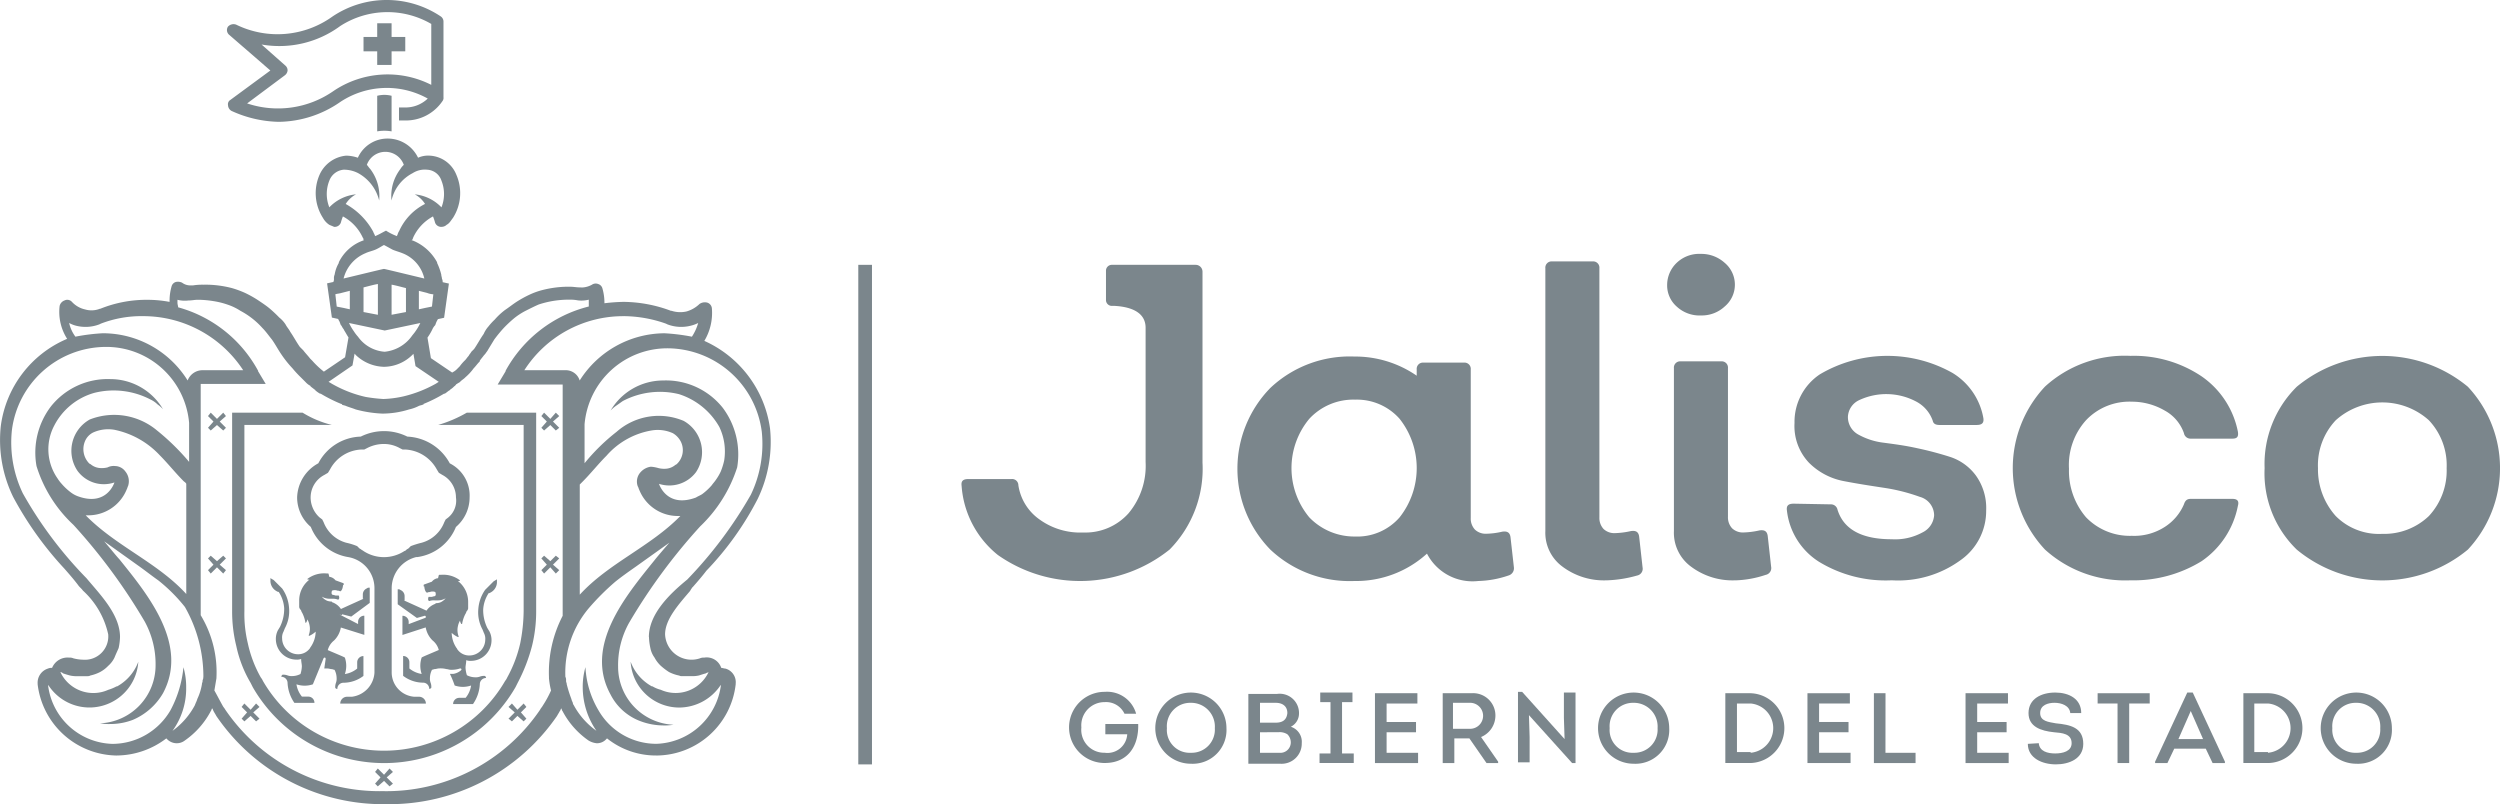<svg xmlns="http://www.w3.org/2000/svg" xmlns:xlink="http://www.w3.org/1999/xlink" width="120" height="38.596" viewBox="0 0 120 38.596"><defs><style>.a{fill:none;}.b{clip-path:url(#a);}.c{fill:#7b868c;}</style><clipPath id="a"><rect class="a" width="120" height="38.596"/></clipPath></defs><g class="b"><path class="c" d="M194.091,62.217a.36.36,0,0,1-.263.394,4.818,4.818,0,0,1-1.445.263,2.459,2.459,0,0,1-2.464-1.314,5.059,5.059,0,0,1-3.482,1.314,5.553,5.553,0,0,1-4.04-1.511,5.552,5.552,0,0,1,0-7.752,5.553,5.553,0,0,1,4.04-1.511,5.194,5.194,0,0,1,2.989.92v-.3a.3.3,0,0,1,.328-.328h1.938a.3.3,0,0,1,.328.328v7.128a.774.774,0,0,0,.2.558.747.747,0,0,0,.526.2,3.681,3.681,0,0,0,.788-.1c.23-.033.362.033.394.263Zm-7.621-1.478a2.692,2.692,0,0,0,2.135-.92,3.816,3.816,0,0,0,0-4.73,2.739,2.739,0,0,0-2.135-.92,2.879,2.879,0,0,0-2.2.92,3.7,3.7,0,0,0,0,4.73,3,3,0,0,0,2.2.92" transform="translate(-121.424 -34.986)"/><path class="c" d="M228.776,53.507a3.315,3.315,0,0,1-2.135-.657,2.015,2.015,0,0,1-.821-1.708V38.528a.3.3,0,0,1,.328-.328h1.938a.3.3,0,0,1,.328.328V50.485a.774.774,0,0,0,.2.558.748.748,0,0,0,.526.2,3.94,3.94,0,0,0,.788-.1c.23-.033.362.033.394.263l.164,1.478a.332.332,0,0,1-.263.394,5.986,5.986,0,0,1-1.445.23" transform="translate(-151.643 -25.652)"/><path class="c" d="M245.229,40.056a1.614,1.614,0,0,1-1.15-.427,1.352,1.352,0,0,1-.46-1.051,1.473,1.473,0,0,1,.46-1.051,1.562,1.562,0,0,1,1.15-.427,1.668,1.668,0,0,1,1.15.427,1.368,1.368,0,0,1,0,2.1,1.613,1.613,0,0,1-1.15.427M246.9,52.768a3.314,3.314,0,0,1-2.135-.657,2.015,2.015,0,0,1-.821-1.708V42.586a.3.3,0,0,1,.328-.328h1.938a.3.3,0,0,1,.328.328v7.128a.772.772,0,0,0,.2.558.744.744,0,0,0,.526.2,3.97,3.97,0,0,0,.788-.1c.23-.033.361.033.394.263l.164,1.478a.332.332,0,0,1-.263.394,5,5,0,0,1-1.445.263" transform="translate(-163.596 -24.913)"/><path class="c" d="M266.133,62.774a6.15,6.15,0,0,1-3.482-.887,3.352,3.352,0,0,1-1.544-2.464c-.033-.23.065-.328.328-.328l1.774.033a.32.32,0,0,1,.328.263c.3.953,1.183,1.412,2.6,1.412a2.742,2.742,0,0,0,1.478-.328.988.988,0,0,0,.558-.821.926.926,0,0,0-.69-.887,8.837,8.837,0,0,0-1.675-.427c-.657-.1-1.314-.2-1.971-.328a3.2,3.2,0,0,1-1.676-.887,2.559,2.559,0,0,1-.689-1.905,2.742,2.742,0,0,1,1.215-2.332,6.372,6.372,0,0,1,6.372-.066,3.177,3.177,0,0,1,1.478,2.168c.033.23-.065.328-.328.328h-1.773c-.2,0-.3-.066-.328-.2a1.653,1.653,0,0,0-.788-.92,3.064,3.064,0,0,0-2.759-.066.927.927,0,0,0-.526.788.952.952,0,0,0,.493.854,3.3,3.3,0,0,0,1.215.394c.493.066,1.018.132,1.61.263a16.2,16.2,0,0,1,1.61.427,2.5,2.5,0,0,1,1.215.887,2.672,2.672,0,0,1,.493,1.675,2.888,2.888,0,0,1-1.248,2.4,5.077,5.077,0,0,1-3.285.953" transform="translate(-175.335 -34.919)"/><path class="c" d="M299.771,62.774a5.725,5.725,0,0,1-4.106-1.478,5.721,5.721,0,0,1,0-7.818A5.672,5.672,0,0,1,299.771,52a5.82,5.82,0,0,1,3.416.985,4.22,4.22,0,0,1,1.741,2.661c.033.23-.033.328-.263.328h-2a.32.32,0,0,1-.328-.263,1.975,1.975,0,0,0-.92-1.084,3.139,3.139,0,0,0-1.577-.427,2.871,2.871,0,0,0-2.2.887,3.214,3.214,0,0,0-.821,2.332,3.417,3.417,0,0,0,.821,2.332,2.92,2.92,0,0,0,2.2.887,2.7,2.7,0,0,0,1.577-.427,2.409,2.409,0,0,0,.92-1.084c.065-.2.164-.262.328-.262h2c.23,0,.328.1.263.328a4.175,4.175,0,0,1-1.741,2.661,6.227,6.227,0,0,1-3.416.92" transform="translate(-197.508 -34.919)"/><path class="c" d="M340.677,61.3a6.442,6.442,0,0,1-8.212,0,5.1,5.1,0,0,1-1.544-3.909,5.219,5.219,0,0,1,1.544-3.909,6.442,6.442,0,0,1,8.212,0,5.721,5.721,0,0,1,0,7.818m-6.34-1.61a2.922,2.922,0,0,0,2.234.854,3.1,3.1,0,0,0,2.234-.854,3.2,3.2,0,0,0,.854-2.3,3.151,3.151,0,0,0-.854-2.3,3.348,3.348,0,0,0-4.468,0,3.153,3.153,0,0,0-.854,2.3,3.353,3.353,0,0,0,.854,2.3" transform="translate(-222.22 -34.919)"/><path class="c" d="M151.742,38.7a.329.329,0,0,1,.328.328v9.165a5.521,5.521,0,0,1-1.577,4.172,6.866,6.866,0,0,1-8.245.263,4.673,4.673,0,0,1-1.741-3.318c-.033-.23.066-.328.328-.328h2.069a.3.3,0,0,1,.328.3,2.451,2.451,0,0,0,1.018,1.642,3.331,3.331,0,0,0,2.1.624,2.774,2.774,0,0,0,2.168-.92,3.547,3.547,0,0,0,.821-2.464V41.722c0-.854-.92-1.018-1.478-1.051H147.7a.283.283,0,0,1-.263-.263V38.963a.283.283,0,0,1,.263-.263Z" transform="translate(-94.35 -25.988)"/><path class="c" d="M157.928,101.1a1.444,1.444,0,0,1,1.511,1.051h-.558a.976.976,0,0,0-.953-.558,1.114,1.114,0,0,0-1.117,1.215,1.1,1.1,0,0,0,1.117,1.215.951.951,0,0,0,1.084-.887h-1.051v-.493h1.577c.033,1.018-.46,1.872-1.61,1.872a1.708,1.708,0,1,1,0-3.416" transform="translate(-104.905 -67.891)"/><path class="c" d="M170.528,104.616a1.708,1.708,0,1,1,1.708-1.708,1.621,1.621,0,0,1-1.708,1.708m0-.526a1.112,1.112,0,0,0,1.15-1.183,1.14,1.14,0,0,0-1.15-1.215,1.122,1.122,0,0,0-1.15,1.215,1.094,1.094,0,0,0,1.15,1.183" transform="translate(-113.366 -67.957)"/><path class="c" d="M184.457,102.976a.754.754,0,0,1,.526.789.967.967,0,0,1-1.051.985H182.42V101.4h1.38a.926.926,0,0,1,1.051.953.709.709,0,0,1-.394.624m-1.478-1.15v.953h.755c.328,0,.525-.132.558-.46,0-.328-.23-.493-.558-.493Zm0,1.413v.985h.92a.5.5,0,0,0,.558-.493.544.544,0,0,0-.164-.394.684.684,0,0,0-.427-.1Z" transform="translate(-122.499 -68.092)"/><path class="c" d="M194.462,104.123v.46H192.82v-.46h.526V101.66h-.493v-.46H194.4v.46H193.9v2.464Z" transform="translate(-129.482 -67.958)"/><path class="c" d="M202.957,101.793h-1.478v.887h1.412v.493h-1.412v.985h1.511v.493H200.92V101.3h2.037Z" transform="translate(-134.922 -68.025)"/><path class="c" d="M213.481,104.585v.066h-.559l-.821-1.183h-.723v1.183h-.558V101.3h1.38a1.07,1.07,0,0,1,1.15,1.084,1.116,1.116,0,0,1-.689,1.018Zm-1.347-1.577a.624.624,0,0,0,0-1.249h-.821v1.249Z" transform="translate(-141.57 -68.025)"/><path class="c" d="M222.345,102.217l.033,1.051v1.215h-.559V101.1h.2l2.037,2.267-.033-1.019v-1.215h.558v3.384h-.164Z" transform="translate(-148.956 -67.891)"/><path class="c" d="M235.228,104.616a1.708,1.708,0,1,1,1.708-1.708,1.621,1.621,0,0,1-1.708,1.708m0-.526a1.112,1.112,0,0,0,1.15-1.183,1.14,1.14,0,0,0-1.15-1.215,1.122,1.122,0,0,0-1.15,1.215,1.094,1.094,0,0,0,1.15,1.183" transform="translate(-156.814 -67.957)"/><path class="c" d="M253.336,101.3a1.676,1.676,0,0,1,0,3.35h-1.215V101.3Zm0,2.858a1.187,1.187,0,0,0,0-2.365h-.657v2.332h.657Z" transform="translate(-169.305 -68.025)"/><path class="c" d="M266.157,101.793h-1.478v.887h1.413v.493h-1.413v.985h1.511v.493h-2.069V101.3h2.036Z" transform="translate(-177.363 -68.025)"/><path class="c" d="M274.378,104.158h1.445v.493h-2V101.3h.558Z" transform="translate(-183.876 -68.025)"/><path class="c" d="M289.257,101.793h-1.478v.887h1.412v.493h-1.412v.985h1.511v.493H287.22V101.3h2.037Z" transform="translate(-192.874 -68.025)"/><path class="c" d="M296.845,103.631c.033.394.427.493.788.493s.789-.1.789-.493c0-.46-.46-.493-.854-.526-.624-.066-1.215-.263-1.215-.92,0-.69.624-.985,1.281-.985s1.249.3,1.249.985h-.526c-.033-.361-.427-.493-.755-.493-.3,0-.69.1-.69.493s.394.427.755.493c.69.066,1.314.2,1.314.985,0,.723-.69.985-1.314.985-.657,0-1.347-.3-1.347-.985Z" transform="translate(-198.984 -67.958)"/><path class="c" d="M306.52,101.793V101.3h2.5v.493h-.985v2.858h-.559v-2.858Z" transform="translate(-205.834 -68.025)"/><path class="c" d="M315.84,103.893l-.328.69h-.591v-.066l1.544-3.318h.263l1.544,3.318v.066h-.592l-.328-.69Zm.2-.46h1.183l-.591-1.347Z" transform="translate(-211.476 -67.957)"/><path class="c" d="M329.035,101.3a1.676,1.676,0,0,1,0,3.35h-1.216V101.3ZM329,104.158a1.187,1.187,0,0,0,0-2.365h-.657v2.332H329Z" transform="translate(-220.137 -68.025)"/><path class="c" d="M340.829,104.616a1.708,1.708,0,1,1,1.708-1.708,1.621,1.621,0,0,1-1.708,1.708m0-.526a1.112,1.112,0,0,0,1.15-1.183,1.14,1.14,0,0,0-1.15-1.215,1.122,1.122,0,0,0-1.15,1.215,1.1,1.1,0,0,0,1.15,1.183" transform="translate(-227.727 -67.957)"/><rect class="c" width="0.657" height="23.979" transform="translate(41.198 12.712)"/><path class="c" d="M55.12,13.91v1.708a1.989,1.989,0,0,1,.69,0V13.91a1.386,1.386,0,0,0-.69,0" transform="translate(-37.014 -9.312)"/><path class="c" d="M33.232,5.059a.335.335,0,0,0,.164.263,5.7,5.7,0,0,0,2.267.526,5.266,5.266,0,0,0,2.956-.953,4.038,4.038,0,0,1,4.2-.164,1.541,1.541,0,0,1-1.117.427h-.263v.624h.263a2.118,2.118,0,0,0,1.839-.953.246.246,0,0,0,.033-.164V1.051a.3.3,0,0,0-.131-.263,4.665,4.665,0,0,0-5.19,0,4.519,4.519,0,0,1-4.632.394.36.36,0,0,0-.394.1.3.3,0,0,0,.066.394l1.971,1.708L33.3,4.829a.246.246,0,0,0-.066.23m2.726-1.445a.332.332,0,0,0,.131-.23.3.3,0,0,0-.1-.23l-1.15-1.018a4.929,4.929,0,0,0,3.778-.887,4.183,4.183,0,0,1,4.369-.1V4.073a4.637,4.637,0,0,0-4.7.3,4.663,4.663,0,0,1-4.139.591Z" transform="translate(-22.287)"/><path class="c" d="M53.777,5.4h.69V4.747h.657v-.69h-.657V3.4h-.69v.657H53.12v.69h.657Z" transform="translate(-35.671 -2.283)"/><path class="c" d="M33.249,41.748c.23-.263.46-.526.657-.788a14.6,14.6,0,0,0,2.464-3.449,6.294,6.294,0,0,0,.591-3.383,5.417,5.417,0,0,0-3.153-4.2,2.613,2.613,0,0,0,.361-1.577.318.318,0,0,0-.23-.263.456.456,0,0,0-.361.066,1.489,1.489,0,0,1-.624.361,1.354,1.354,0,0,1-.723-.033H32.2a6.608,6.608,0,0,0-2.267-.427,8.657,8.657,0,0,0-.92.066v-.033a2.5,2.5,0,0,0-.1-.69.3.3,0,0,0-.2-.2.319.319,0,0,0-.3.033,1.07,1.07,0,0,1-.427.131h-.1c-.2,0-.361-.033-.493-.033a4.851,4.851,0,0,0-.69.033,5.1,5.1,0,0,0-.69.131,3.5,3.5,0,0,0-.624.23,5.315,5.315,0,0,0-.591.328c-.2.131-.361.263-.558.394a3.27,3.27,0,0,0-.493.46,2.961,2.961,0,0,0-.3.328,1.356,1.356,0,0,0-.23.361c-.164.23-.3.493-.46.723l-.066.066-.033.033-.033.033c-.033.066-.1.131-.131.2-.066.066-.1.131-.164.2a2.125,2.125,0,0,0-.263.3l-.1.1a.871.871,0,0,1-.2.164c-.033,0-.033.033-.066.033l-1.018-.69-.164-.985a2.889,2.889,0,0,0,.2-.328l.033-.066a.718.718,0,0,1,.1-.164l.033-.033c.033-.066.033-.1.066-.164,0-.033.033-.033.033-.066s.033-.033.033-.066l.3-.066.23-1.642-.3-.066a.3.3,0,0,0-.033-.164c0-.066-.033-.131-.033-.2a2.8,2.8,0,0,0-.2-.558v-.033a2.318,2.318,0,0,0-1.183-1.051h-.033a.032.032,0,0,1,.033-.033c0-.033.033-.066.033-.1a2.2,2.2,0,0,1,.953-1.018,2.556,2.556,0,0,1,.1.3.312.312,0,0,0,.328.2.355.355,0,0,0,.23-.1c.131-.066.2-.2.3-.328a2.21,2.21,0,0,0,.164-2.069,1.456,1.456,0,0,0-1.281-.92,1.186,1.186,0,0,0-.558.1,1.616,1.616,0,0,0-1.445-.92,1.561,1.561,0,0,0-1.445.92,1.822,1.822,0,0,0-.558-.1,1.554,1.554,0,0,0-1.281.92,2.2,2.2,0,0,0,.164,2.069.932.932,0,0,0,.3.328c.066.033.164.066.23.1a.312.312,0,0,0,.328-.2,2.556,2.556,0,0,1,.1-.3,2.2,2.2,0,0,1,.953,1.018.121.121,0,0,1,.033.1.032.032,0,0,0,.033.033h-.033a2.077,2.077,0,0,0-1.183,1.051v.033a1.617,1.617,0,0,0-.2.558.417.417,0,0,0-.033.2A.3.3,0,0,1,16,27.1l-.3.066.23,1.642.3.066c0,.033.033.033.033.066s.033.033.033.066c.033.066.033.1.066.164l.033.033a.718.718,0,0,0,.1.164l.033.066c.066.1.131.23.2.328l-.164.953-1.018.69a4.23,4.23,0,0,1-.558-.526l-.1-.1c-.1-.131-.23-.263-.328-.394l-.033-.033-.033-.033-.033-.033-.066-.066c-.164-.23-.3-.493-.46-.723-.066-.131-.164-.23-.23-.361a1.412,1.412,0,0,0-.3-.328,6.307,6.307,0,0,0-.493-.46c-.164-.131-.361-.263-.558-.394a5.315,5.315,0,0,0-.591-.328,4.789,4.789,0,0,0-.624-.23,5.1,5.1,0,0,0-.69-.131,4.851,4.851,0,0,0-.69-.033,2.836,2.836,0,0,0-.493.033h-.1a.66.66,0,0,1-.427-.131.464.464,0,0,0-.3-.033.3.3,0,0,0-.2.2,2.5,2.5,0,0,0-.1.69v.066a5.692,5.692,0,0,0-1.051-.1,5.915,5.915,0,0,0-2.267.427H4.8a1.094,1.094,0,0,1-.723.033,1.21,1.21,0,0,1-.624-.361.3.3,0,0,0-.361-.066.368.368,0,0,0-.23.263,2.4,2.4,0,0,0,.361,1.577,5.286,5.286,0,0,0-3.186,4.2,6.244,6.244,0,0,0,.591,3.383,16.4,16.4,0,0,0,2.464,3.449c.23.263.46.526.657.788.066.1.164.164.23.263a4,4,0,0,1,1.215,2.1A1.122,1.122,0,0,1,3.981,45.23a1.938,1.938,0,0,1-.46-.066.417.417,0,0,0-.2-.033.8.8,0,0,0-.821.493.417.417,0,0,0-.2.033.711.711,0,0,0-.493.723v.033a3.877,3.877,0,0,0,3.745,3.416h.066a3.963,3.963,0,0,0,2.365-.821l.033.033a.649.649,0,0,0,.46.2.631.631,0,0,0,.394-.131,3.968,3.968,0,0,0,1.248-1.412c.033-.033.033-.1.066-.131.033.033.033.066.066.131s.1.164.131.23a9.69,9.69,0,0,0,8.179,4.237,9.771,9.771,0,0,0,8.179-4.237c.033-.066.1-.164.131-.23.033-.033.033-.066.066-.131.033.033.033.1.066.131a3.968,3.968,0,0,0,1.248,1.412.934.934,0,0,0,.394.131.6.6,0,0,0,.46-.2l.033-.033a3.76,3.76,0,0,0,2.365.821h.066a3.852,3.852,0,0,0,3.745-3.416V46.38a.676.676,0,0,0-.493-.723c-.066,0-.131-.033-.2-.033a.734.734,0,0,0-.821-.493.417.417,0,0,0-.2.033,1.27,1.27,0,0,1-1.675-1.15c0-.723.657-1.445,1.215-2.1-.033.033.033-.066.1-.164M29.931,28.74a6.187,6.187,0,0,1,2.037.361l.066.033a1.86,1.86,0,0,0,1.117.066,1.6,1.6,0,0,0,.361-.131,2.371,2.371,0,0,1-.3.657,9.574,9.574,0,0,0-1.314-.164,4.847,4.847,0,0,0-4.073,2.267.7.7,0,0,0-.723-.493H25.168a5.638,5.638,0,0,1,4.763-2.595m.69,8.179c.033.066.033.1.066.164a1.99,1.99,0,0,0,1.905,1.248h.066c-1.445,1.478-3.449,2.267-4.829,3.778V36.821l.131-.131c.394-.394.755-.854,1.15-1.248a3.693,3.693,0,0,1,2.168-1.215,1.76,1.76,0,0,1,1.018.131.984.984,0,0,1,.394.427.914.914,0,0,1-.2,1.051c-.033.033-.066.033-.1.066a.785.785,0,0,1-.46.164,1.118,1.118,0,0,1-.328-.033,1.7,1.7,0,0,0-.361-.066.8.8,0,0,0-.493.263.665.665,0,0,0-.131.69M20.8,27.689l-.066.591-.328.066-.3.066v-.887l.394.1a.959.959,0,0,0,.3.066M18.467,29.43h0l1.708-.361a2.45,2.45,0,0,1-.23.394c-.066.1-.131.164-.2.263a1.829,1.829,0,0,1-1.281.723,1.721,1.721,0,0,1-1.281-.723,1.822,1.822,0,0,1-.2-.263,2.45,2.45,0,0,1-.23-.394Zm-1.018-.887V27.361c.263-.066.493-.131.69-.164v1.478Zm1.347.131V27.229c.2.033.427.1.69.164v1.15Zm-2.2-5.321a1.317,1.317,0,0,1,.493-.46,2.041,2.041,0,0,0-1.281.624,1.727,1.727,0,0,1,0-1.281.811.811,0,0,1,.69-.526,1.5,1.5,0,0,1,.69.164A2.061,2.061,0,0,1,18.2,23.189a2.151,2.151,0,0,0-.427-1.511c-.066-.066-.1-.131-.164-.2a.942.942,0,0,1,1.774,0,.871.871,0,0,0-.164.2,2.128,2.128,0,0,0-.427,1.511,1.962,1.962,0,0,1,1.018-1.314,1.077,1.077,0,0,1,.69-.164.76.76,0,0,1,.69.526,1.727,1.727,0,0,1,0,1.281,2.041,2.041,0,0,0-1.281-.624,1.317,1.317,0,0,1,.493.46,2.69,2.69,0,0,0-1.248,1.314c-.033.033-.033.066-.066.131,0,.033-.033.066-.033.1a2.619,2.619,0,0,1-.526-.263c-.2.1-.361.2-.526.263,0-.033-.033-.066-.033-.1-.033-.033-.033-.066-.066-.131a3.366,3.366,0,0,0-1.314-1.314m.953,2.365c.131-.066.3-.1.46-.164s.3-.164.427-.23c.131.066.3.164.427.23.164.066.3.1.46.164a1.71,1.71,0,0,1,1.051,1.215c-1.774-.427-1.905-.46-1.938-.46s-.164.033-1.938.46a1.784,1.784,0,0,1,1.051-1.215m-1.38,2.562h0l-.066-.591c.1-.033.2-.033.3-.066l.394-.1v.887l-.3-.066Zm.756,2.825.1-.558a.032.032,0,0,1,.033.033,2.028,2.028,0,0,0,1.38.591,1.967,1.967,0,0,0,1.38-.591l.033-.033.1.591,1.117.756c-.066.033-.1.066-.164.1a6.026,6.026,0,0,1-1.511.591,5.071,5.071,0,0,1-.985.131,7.557,7.557,0,0,1-.854-.1A5.8,5.8,0,0,1,16,32.025c-.066-.033-.164-.1-.23-.131ZM3.653,29.2a1.86,1.86,0,0,0,1.117-.066l.066-.033a5.441,5.441,0,0,1,2.037-.361,5.738,5.738,0,0,1,4.8,2.595H9.73a.765.765,0,0,0-.723.493,4.8,4.8,0,0,0-4.073-2.267,9.574,9.574,0,0,0-1.314.164,1.693,1.693,0,0,1-.3-.657,1.373,1.373,0,0,0,.328.131m6.11,16.851a.3.3,0,0,1-.033.164v.033c0,.066-.033.1-.033.164a2.655,2.655,0,0,1-.23.723v.033c-.033.033-.033.1-.066.131,0,.033-.033.066-.033.1a3.6,3.6,0,0,1-1.084,1.248,3.454,3.454,0,0,0,.657-2.069,3.391,3.391,0,0,0-.131-.985,5.432,5.432,0,0,1-.624,2.069,3.232,3.232,0,0,1-2.759,1.61H5.394a3.205,3.205,0,0,1-3.088-2.825l.033.033a2.35,2.35,0,0,0,4.3-1.15,2.24,2.24,0,0,1-1.018,1.183H5.591a2.01,2.01,0,0,1-.394.164,1.746,1.746,0,0,1-2.3-.854.249.249,0,0,1,.131.066c.1.033.2.066.328.1a1.347,1.347,0,0,0,.361.033h.493a.248.248,0,0,0,.131-.033,1.9,1.9,0,0,0,.46-.164,1.544,1.544,0,0,0,.394-.3,1.241,1.241,0,0,0,.3-.394c.066-.164.131-.3.2-.46a2.875,2.875,0,0,0,.066-.526c0-1.084-.953-2.037-1.61-2.825a19.426,19.426,0,0,1-3.055-4.073,5.637,5.637,0,0,1-.526-3.022,4.564,4.564,0,0,1,4.467-4.007,3.99,3.99,0,0,1,4.04,3.646v1.872a11.189,11.189,0,0,0-1.544-1.511A3.207,3.207,0,0,0,4.31,33.7a1.722,1.722,0,0,0-.591,2.464,1.567,1.567,0,0,0,1.774.558s-.361,1.183-1.774.657a1.332,1.332,0,0,1-.3-.164,2.837,2.837,0,0,1-.46-.427,1.822,1.822,0,0,1-.2-.263A2.437,2.437,0,0,1,2.6,34,3.112,3.112,0,0,1,4.54,32.419a3.82,3.82,0,0,1,2.694.328,1.18,1.18,0,0,1,.328.23,1.645,1.645,0,0,1,.263.23A2.937,2.937,0,0,0,5.3,31.762a3.484,3.484,0,0,0-2.858,1.314,3.666,3.666,0,0,0-.69,2.858,6.45,6.45,0,0,0,1.774,2.825,27.619,27.619,0,0,1,3.416,4.632,4.25,4.25,0,0,1,.526,2.1A2.786,2.786,0,0,1,4.8,48.285a2.486,2.486,0,0,0,.493.033,3.019,3.019,0,0,0,1.084-.2A3.057,3.057,0,0,0,7.824,46.84c1.248-2.332-.723-4.73-2.1-6.438-.1-.1-.526-.624-.723-.854l1.61,1.15c.328.23.657.493.985.723A7.877,7.877,0,0,1,8.876,42.7a6.766,6.766,0,0,1,.887,3.35M4.113,38.3h.066a1.99,1.99,0,0,0,1.905-1.248c.033-.066.033-.1.066-.164a.739.739,0,0,0-.131-.69.624.624,0,0,0-.493-.263A.65.65,0,0,0,5.164,36a1.117,1.117,0,0,1-.328.033.785.785,0,0,1-.46-.164c-.033-.033-.066-.033-.1-.066a.981.981,0,0,1-.2-1.051.822.822,0,0,1,.394-.427,1.76,1.76,0,0,1,1.018-.131A4.105,4.105,0,0,1,7.66,35.409c.394.394.756.854,1.15,1.248.033.033.1.066.131.131v5.289c-1.38-1.511-3.383-2.3-4.829-3.778m22.238,7.785v.033a3.7,3.7,0,0,0,.1.591,5.075,5.075,0,0,1-.394.723c-.033.066-.1.131-.131.2a8.925,8.925,0,0,1-7.555,3.909,8.968,8.968,0,0,1-7.555-3.909c-.033-.066-.1-.131-.131-.2-.131-.23-.263-.493-.394-.723l.1-.591v-.033a5.279,5.279,0,0,0-.756-2.989v-11.1h3.121l-.394-.657a.032.032,0,0,0,.033.033,6.25,6.25,0,0,0-3.843-3.055c0-.066-.033-.131-.033-.23v-.131a1.422,1.422,0,0,0,.526.033c.164,0,.3-.033.427-.033h.1a4.9,4.9,0,0,1,.69.066,3.842,3.842,0,0,1,.657.164,2.686,2.686,0,0,1,.624.3,3.8,3.8,0,0,1,1.051.821c.164.164.3.361.46.558.164.23.3.493.46.723a5.119,5.119,0,0,0,.526.657,5.051,5.051,0,0,0,.394.427l.2.2.033.033a.871.871,0,0,0,.2.164.032.032,0,0,1,.033.033c.066.066.131.1.2.164a.032.032,0,0,1,.033.033,1.391,1.391,0,0,0,.23.164h.033a6.9,6.9,0,0,0,.985.493c.033,0,.033,0,.033.033.066.033.131.033.2.066.164.066.3.1.46.164a5.768,5.768,0,0,0,1.281.2,4.336,4.336,0,0,0,1.281-.2,1.9,1.9,0,0,0,.46-.164c.066-.033.131-.033.2-.066.033,0,.033,0,.033-.033a6.9,6.9,0,0,0,.985-.493h.033c.066-.033.131-.1.23-.164a.032.032,0,0,0,.033-.033.871.871,0,0,0,.2-.164.032.032,0,0,0,.033-.033c.033,0,.033-.033.066-.066.033,0,.033-.033.066-.033.033-.033.066-.033.1-.066l.033-.033c.066-.066.131-.1.2-.164l.033-.033a2.434,2.434,0,0,0,.394-.427c.1-.1.164-.2.263-.3.033-.033.033-.033.033-.066.066-.1.131-.164.2-.263l.033-.033c.033-.033,0-.033.033-.033.033-.066.1-.131.131-.2l.3-.493a6.88,6.88,0,0,1,.46-.558,6.306,6.306,0,0,1,.493-.46,3.255,3.255,0,0,1,.558-.361c.2-.1.394-.2.624-.3a4.8,4.8,0,0,1,.657-.164,4.9,4.9,0,0,1,.69-.066h.1a2.02,2.02,0,0,1,.427.033,1.422,1.422,0,0,0,.526-.033v.328A6.3,6.3,0,0,0,24.248,31.4a.032.032,0,0,1,.033-.033l-.394.657h3.121v11.1a5.9,5.9,0,0,0-.657,2.956m4.8-1.938a2.875,2.875,0,0,0,.066.526,1.152,1.152,0,0,0,.2.46,1.544,1.544,0,0,0,.3.394,3.082,3.082,0,0,0,.394.3,1.9,1.9,0,0,0,.46.164c.033,0,.066.033.131.033h.493a1.347,1.347,0,0,0,.361-.033c.1-.033.2-.066.328-.1.033-.033.1-.033.131-.066a1.746,1.746,0,0,1-2.3.854,1.422,1.422,0,0,1-.394-.164h-.033a2.24,2.24,0,0,1-1.018-1.183,2.339,2.339,0,0,0,2.332,2.2,2.4,2.4,0,0,0,1.971-1.051l.033-.033a3.231,3.231,0,0,1-3.088,2.825h-.033a3.2,3.2,0,0,1-2.759-1.61,4.485,4.485,0,0,1-.624-2.069,3.391,3.391,0,0,0-.131.985,3.689,3.689,0,0,0,.657,2.069A3.6,3.6,0,0,1,27.533,47.4a.121.121,0,0,1-.033-.1c-.033-.033-.033-.1-.066-.131v-.033a6.13,6.13,0,0,1-.23-.723c0-.066-.033-.1-.033-.164v-.033a.3.3,0,0,0-.033-.164,4.8,4.8,0,0,1,1.117-3.285,11.794,11.794,0,0,1,1.281-1.281c.328-.263.657-.493.985-.723l1.61-1.15c-.2.23-.624.723-.723.854-1.38,1.708-3.383,4.106-2.1,6.438a2.638,2.638,0,0,0,1.445,1.281,3.153,3.153,0,0,0,1.084.2,2.486,2.486,0,0,0,.493-.033,2.786,2.786,0,0,1-2.661-2.792,4.164,4.164,0,0,1,.526-2.1,27.619,27.619,0,0,1,3.416-4.632A6.762,6.762,0,0,0,35.384,36a3.73,3.73,0,0,0-.69-2.858,3.484,3.484,0,0,0-2.858-1.314,2.937,2.937,0,0,0-2.529,1.445,1.645,1.645,0,0,1,.263-.23c.1-.066.23-.164.328-.23a3.82,3.82,0,0,1,2.694-.328,3.416,3.416,0,0,1,1.938,1.577,2.733,2.733,0,0,1,.23,1.61,3.229,3.229,0,0,1-.164.526,2.45,2.45,0,0,1-.23.394c-.066.1-.131.164-.2.263a2.836,2.836,0,0,1-.46.427c-.1.066-.2.1-.3.164-1.412.526-1.774-.657-1.774-.657a1.6,1.6,0,0,0,1.774-.558,1.722,1.722,0,0,0-.591-2.464,3.064,3.064,0,0,0-3.219.526A9.583,9.583,0,0,0,28.059,35.8V33.93a3.99,3.99,0,0,1,4.04-3.646,4.589,4.589,0,0,1,4.467,4.007,5.637,5.637,0,0,1-.526,3.022,20.315,20.315,0,0,1-3.055,4.073c-.887.723-1.839,1.675-1.839,2.759" transform="translate(0 -13.565)"/><path class="c" d="M58.646,86.353v-.1a.294.294,0,0,0-.3-.3v.92l1.117-.362a1.155,1.155,0,0,0,.328.624.864.864,0,0,1,.3.46c-.3.131-.788.328-.821.361a1.216,1.216,0,0,0,0,.789,1.22,1.22,0,0,1-.591-.263v-.3a.3.3,0,0,0-.3-.3v.953a1.592,1.592,0,0,0,.953.328.294.294,0,0,1,.3.3c.033,0,.1-.033.1-.065a.559.559,0,0,0-.033-.23.561.561,0,0,1-.033-.23.876.876,0,0,1,.1-.394c.033,0,.1-.033.131-.033.066,0,.131-.033.23-.033a1.107,1.107,0,0,1,.328.033c.066,0,.131.033.2.033h.1a1.171,1.171,0,0,0,.361-.066.1.1,0,0,1,.066.033.116.116,0,0,1-.033.066.747.747,0,0,1-.361.164h-.164a4.905,4.905,0,0,1,.23.558,1.215,1.215,0,0,0,.788,0,1.218,1.218,0,0,1-.263.592h-.3a.294.294,0,0,0-.3.3h.953a1.84,1.84,0,0,0,.328-.952.3.3,0,0,1,.3-.3c0-.033-.033-.1-.066-.1a.564.564,0,0,0-.23.033.554.554,0,0,1-.23.033.875.875,0,0,1-.394-.1,1.392,1.392,0,0,1-.066-.361c0-.1.033-.23.033-.328v-.033a.564.564,0,0,0,.23.033.988.988,0,0,0,.985-.985.907.907,0,0,0-.1-.427l-.1-.164a1.957,1.957,0,0,1-.2-.887,1.61,1.61,0,0,1,.263-.788h.033a.706.706,0,0,0,.164-.1.573.573,0,0,0,.2-.394v-.164c-.033,0-.033.033-.066.033-.033.033-.066.033-.1.066l-.1.1-.1.1-.1.1-.033.033-.033.033-.033.033a1.834,1.834,0,0,0-.328.92,1.724,1.724,0,0,0,.2.985l.066.164a.592.592,0,0,1,.066.328.764.764,0,0,1-.756.756h-.033a.686.686,0,0,1-.526-.263c-.033-.033-.033-.066-.066-.1a1.346,1.346,0,0,1-.23-.722,1.13,1.13,0,0,0,.3.2c.033,0,.033,0,.033-.033a.845.845,0,0,1-.033-.493.86.86,0,0,1,.1-.263.332.332,0,0,0,.066.164h.033a1.63,1.63,0,0,1,.131-.427l.033-.066c.033-.033.033-.1.066-.131A.25.25,0,0,0,61.5,85.6v-.066h0V85.5h0v-.033h0v-.033h0V85.4h0v-.132a1.261,1.261,0,0,0-.493-.985h.066a.032.032,0,0,0,.033-.033,1.317,1.317,0,0,0-.92-.263h-.066a.032.032,0,0,0-.033.033l-.033.132h-.033a.448.448,0,0,0-.263.164l-.361.131c-.033,0-.033.033-.033.066s0,.033.033.033c0,.066.033.263.131.3a.333.333,0,0,1,.1-.033h.033a.348.348,0,0,1,.263,0s.066.164-.033.2a.518.518,0,0,0-.131.033H59.6s-.066.164.033.2a.635.635,0,0,1,.263-.033h.164a.749.749,0,0,0,.361-.1.7.7,0,0,1-.263.2.674.674,0,0,1-.164.033c-.033,0-.066,0-.066.033a.841.841,0,0,0-.427.328c-.066-.033-1.084-.493-1.084-.493h.033v-.2a.316.316,0,0,0-.2-.3c-.033-.033-.066-.033-.131-.033V85.4l.92.657.361-.1s.033-.033.066.033c.033.033-.033.066-.033.066Z" transform="translate(-39.029 -56.395)"/><path class="c" d="M41.557,89.108a1.221,1.221,0,0,1-.788,0,1.218,1.218,0,0,0,.263.591h.3a.294.294,0,0,1,.3.3H40.67a1.84,1.84,0,0,1-.328-.952.3.3,0,0,0-.3-.3c0-.033.033-.1.066-.1a.564.564,0,0,1,.23.033.554.554,0,0,0,.23.033.879.879,0,0,0,.394-.1,1.4,1.4,0,0,0,.066-.362c0-.1-.033-.23-.033-.328v-.033a.564.564,0,0,1-.23.033.988.988,0,0,1-.985-.985.908.908,0,0,1,.1-.427l.1-.164a1.957,1.957,0,0,0,.2-.887,1.608,1.608,0,0,0-.263-.788h-.033a.718.718,0,0,1-.164-.1.572.572,0,0,1-.2-.394v-.164c.033,0,.033.033.066.033.033.033.066.033.1.066l.1.1.1.1.1.1.033.033.033.033.033.033a1.832,1.832,0,0,1,.328.92,1.724,1.724,0,0,1-.2.985l-.066.164a.592.592,0,0,0-.066.328.764.764,0,0,0,.756.756h.033a.686.686,0,0,0,.526-.263c.033-.033.033-.066.066-.1a1.348,1.348,0,0,0,.23-.723,1.13,1.13,0,0,1-.3.2c-.033,0-.033,0-.033-.033a.845.845,0,0,0,.033-.493.859.859,0,0,0-.1-.263.333.333,0,0,1-.066.164H41.2a1.633,1.633,0,0,0-.131-.427l-.033-.065c-.033-.033-.033-.1-.066-.131A.249.249,0,0,1,40.9,85.4v-.065h0V85.3h0v-.033h0v-.033h0V85.2h0v-.132a1.261,1.261,0,0,1,.493-.985h-.066a.032.032,0,0,1-.033-.033,1.319,1.319,0,0,1,.92-.263h.066a.032.032,0,0,1,.033.033l.033.132h.033a.45.45,0,0,1,.263.164l.361.131c.033,0,.033.033.033.066s0,.033-.033.033c0,.065-.033.263-.131.3a.333.333,0,0,0-.1-.033h-.033a.348.348,0,0,0-.263,0s-.066.164.033.2a.514.514,0,0,1,.131.033H42.8s.066.164-.033.2A.641.641,0,0,0,42.509,85h-.164a.749.749,0,0,1-.361-.1.7.7,0,0,0,.263.2.674.674,0,0,0,.164.033c.033,0,.066,0,.066.033a.839.839,0,0,1,.427.328c.066-.033,1.084-.493,1.084-.493h-.033v-.2a.315.315,0,0,1,.2-.3c.033-.033.066-.033.131-.033V85.2l-.887.657-.394-.1s-.033-.033-.066.033c-.3-.1-.23-.1-.23-.1l1.018.525v-.1a.294.294,0,0,1,.3-.3v.92L42.9,86.382a1.157,1.157,0,0,1-.328.624.862.862,0,0,0-.3.46c.3.131.788.328.821.361a1.215,1.215,0,0,1,0,.788,1.217,1.217,0,0,0,.591-.263v-.3a.3.3,0,0,1,.3-.3v.953a1.592,1.592,0,0,1-.953.328.294.294,0,0,0-.3.3c-.033,0-.1-.033-.1-.065a.559.559,0,0,1,.033-.23.559.559,0,0,0,.033-.23.876.876,0,0,0-.1-.395c-.033,0-.1-.033-.131-.033-.066,0-.131-.033-.23-.033h-.131l.066-.46a.1.1,0,0,0-.033-.066.115.115,0,0,0-.066.033Z" transform="translate(-26.539 -56.261)"/><path class="c" d="M50.745,64.544a2.438,2.438,0,0,0-2.037-1.281,2.5,2.5,0,0,0-2.234,0,2.371,2.371,0,0,0-2.037,1.281,1.926,1.926,0,0,0-1.018,1.642,1.865,1.865,0,0,0,.657,1.412,2.344,2.344,0,0,0,1.774,1.445,1.515,1.515,0,0,1,1.281,1.478V74.6a1.24,1.24,0,0,1-1.084,1.15h-.23a.329.329,0,0,0-.328.328H49.6a.329.329,0,0,0-.328-.328h-.23a1.173,1.173,0,0,1-1.084-1.15V70.522a1.547,1.547,0,0,1,1.183-1.478H49.2A2.339,2.339,0,0,0,51.041,67.6a1.865,1.865,0,0,0,.657-1.412,1.734,1.734,0,0,0-.953-1.642m-.066,2.595-.131.1-.066.131a1.622,1.622,0,0,1-1.084.985,4.135,4.135,0,0,0-.526.164l-.1.1c-.033.033-.066.033-.1.066s-.066.066-.1.066a1.79,1.79,0,0,1-1.971,0c-.033-.033-.066-.033-.1-.066s-.066-.033-.1-.066l-.1-.1a2.968,2.968,0,0,0-.526-.164,1.622,1.622,0,0,1-1.084-.985l-.066-.131-.131-.1a1.292,1.292,0,0,1-.427-.953,1.22,1.22,0,0,1,.657-1.084L44.9,65l.1-.164a1.788,1.788,0,0,1,1.511-.953h.131l.131-.066a1.749,1.749,0,0,1,.788-.2,1.56,1.56,0,0,1,.788.2l.131.066h.131a1.832,1.832,0,0,1,1.511.953l.1.164.164.1a1.22,1.22,0,0,1,.657,1.084,1.044,1.044,0,0,1-.361.953" transform="translate(-29.157 -42.306)"/><path class="c" d="M45.187,60.3a6.252,6.252,0,0,1-1.38.591h4.106v8.935a8.218,8.218,0,0,1-.164,1.544,6.264,6.264,0,0,1-.624,1.642.725.725,0,0,1-.1.164,6.72,6.72,0,0,1-11.628,0,.718.718,0,0,0-.1-.164,5.852,5.852,0,0,1-.624-1.642,6.015,6.015,0,0,1-.164-1.544V60.891h4.2A4.9,4.9,0,0,1,37.3,60.3H33.92v9.526a6.887,6.887,0,0,0,.2,1.675,5.857,5.857,0,0,0,.69,1.774l.1.2a7.278,7.278,0,0,0,12.614,0l.1-.2a8.281,8.281,0,0,0,.69-1.774,6.887,6.887,0,0,0,.2-1.675V60.3Z" transform="translate(-22.778 -40.493)"/><path class="c" d="M79.974,60.464,79.81,60.3l-.263.3-.3-.3-.131.164.263.263-.263.3.131.131.3-.263.263.263.164-.131-.3-.3Z" transform="translate(-53.131 -40.493)"/><path class="c" d="M31.274,60.464l-.131-.164-.3.3-.3-.3-.131.164.263.263-.263.3.131.131.3-.263.3.263.131-.131-.3-.3Z" transform="translate(-20.428 -40.493)"/><path class="c" d="M79.974,81.331,79.81,81.2l-.263.263-.3-.263-.131.131.263.3-.263.263.131.164.3-.3.263.3.164-.164-.3-.263Z" transform="translate(-53.131 -54.527)"/><path class="c" d="M31.274,81.331l-.131-.131-.3.263-.3-.263-.131.131.263.3-.263.263.131.164.3-.3.3.3.131-.164-.3-.263Z" transform="translate(-20.428 -54.527)"/><path class="c" d="M36.174,102.964l-.164-.164-.263.3-.3-.3-.131.164.263.263-.263.3.131.131.3-.263.263.263.164-.131-.3-.3Z" transform="translate(-23.718 -69.032)"/><path class="c" d="M75.174,102.964l-.131-.164-.3.3-.263-.3-.164.164.3.263-.3.3.164.131.263-.263.3.263.131-.131-.263-.3Z" transform="translate(-49.908 -69.032)"/><path class="c" d="M55.674,112.464l-.164-.164-.263.3-.3-.3-.131.164.263.263-.263.3.131.131.3-.263.263.263.164-.131-.3-.3Z" transform="translate(-36.813 -75.412)"/></g></svg>